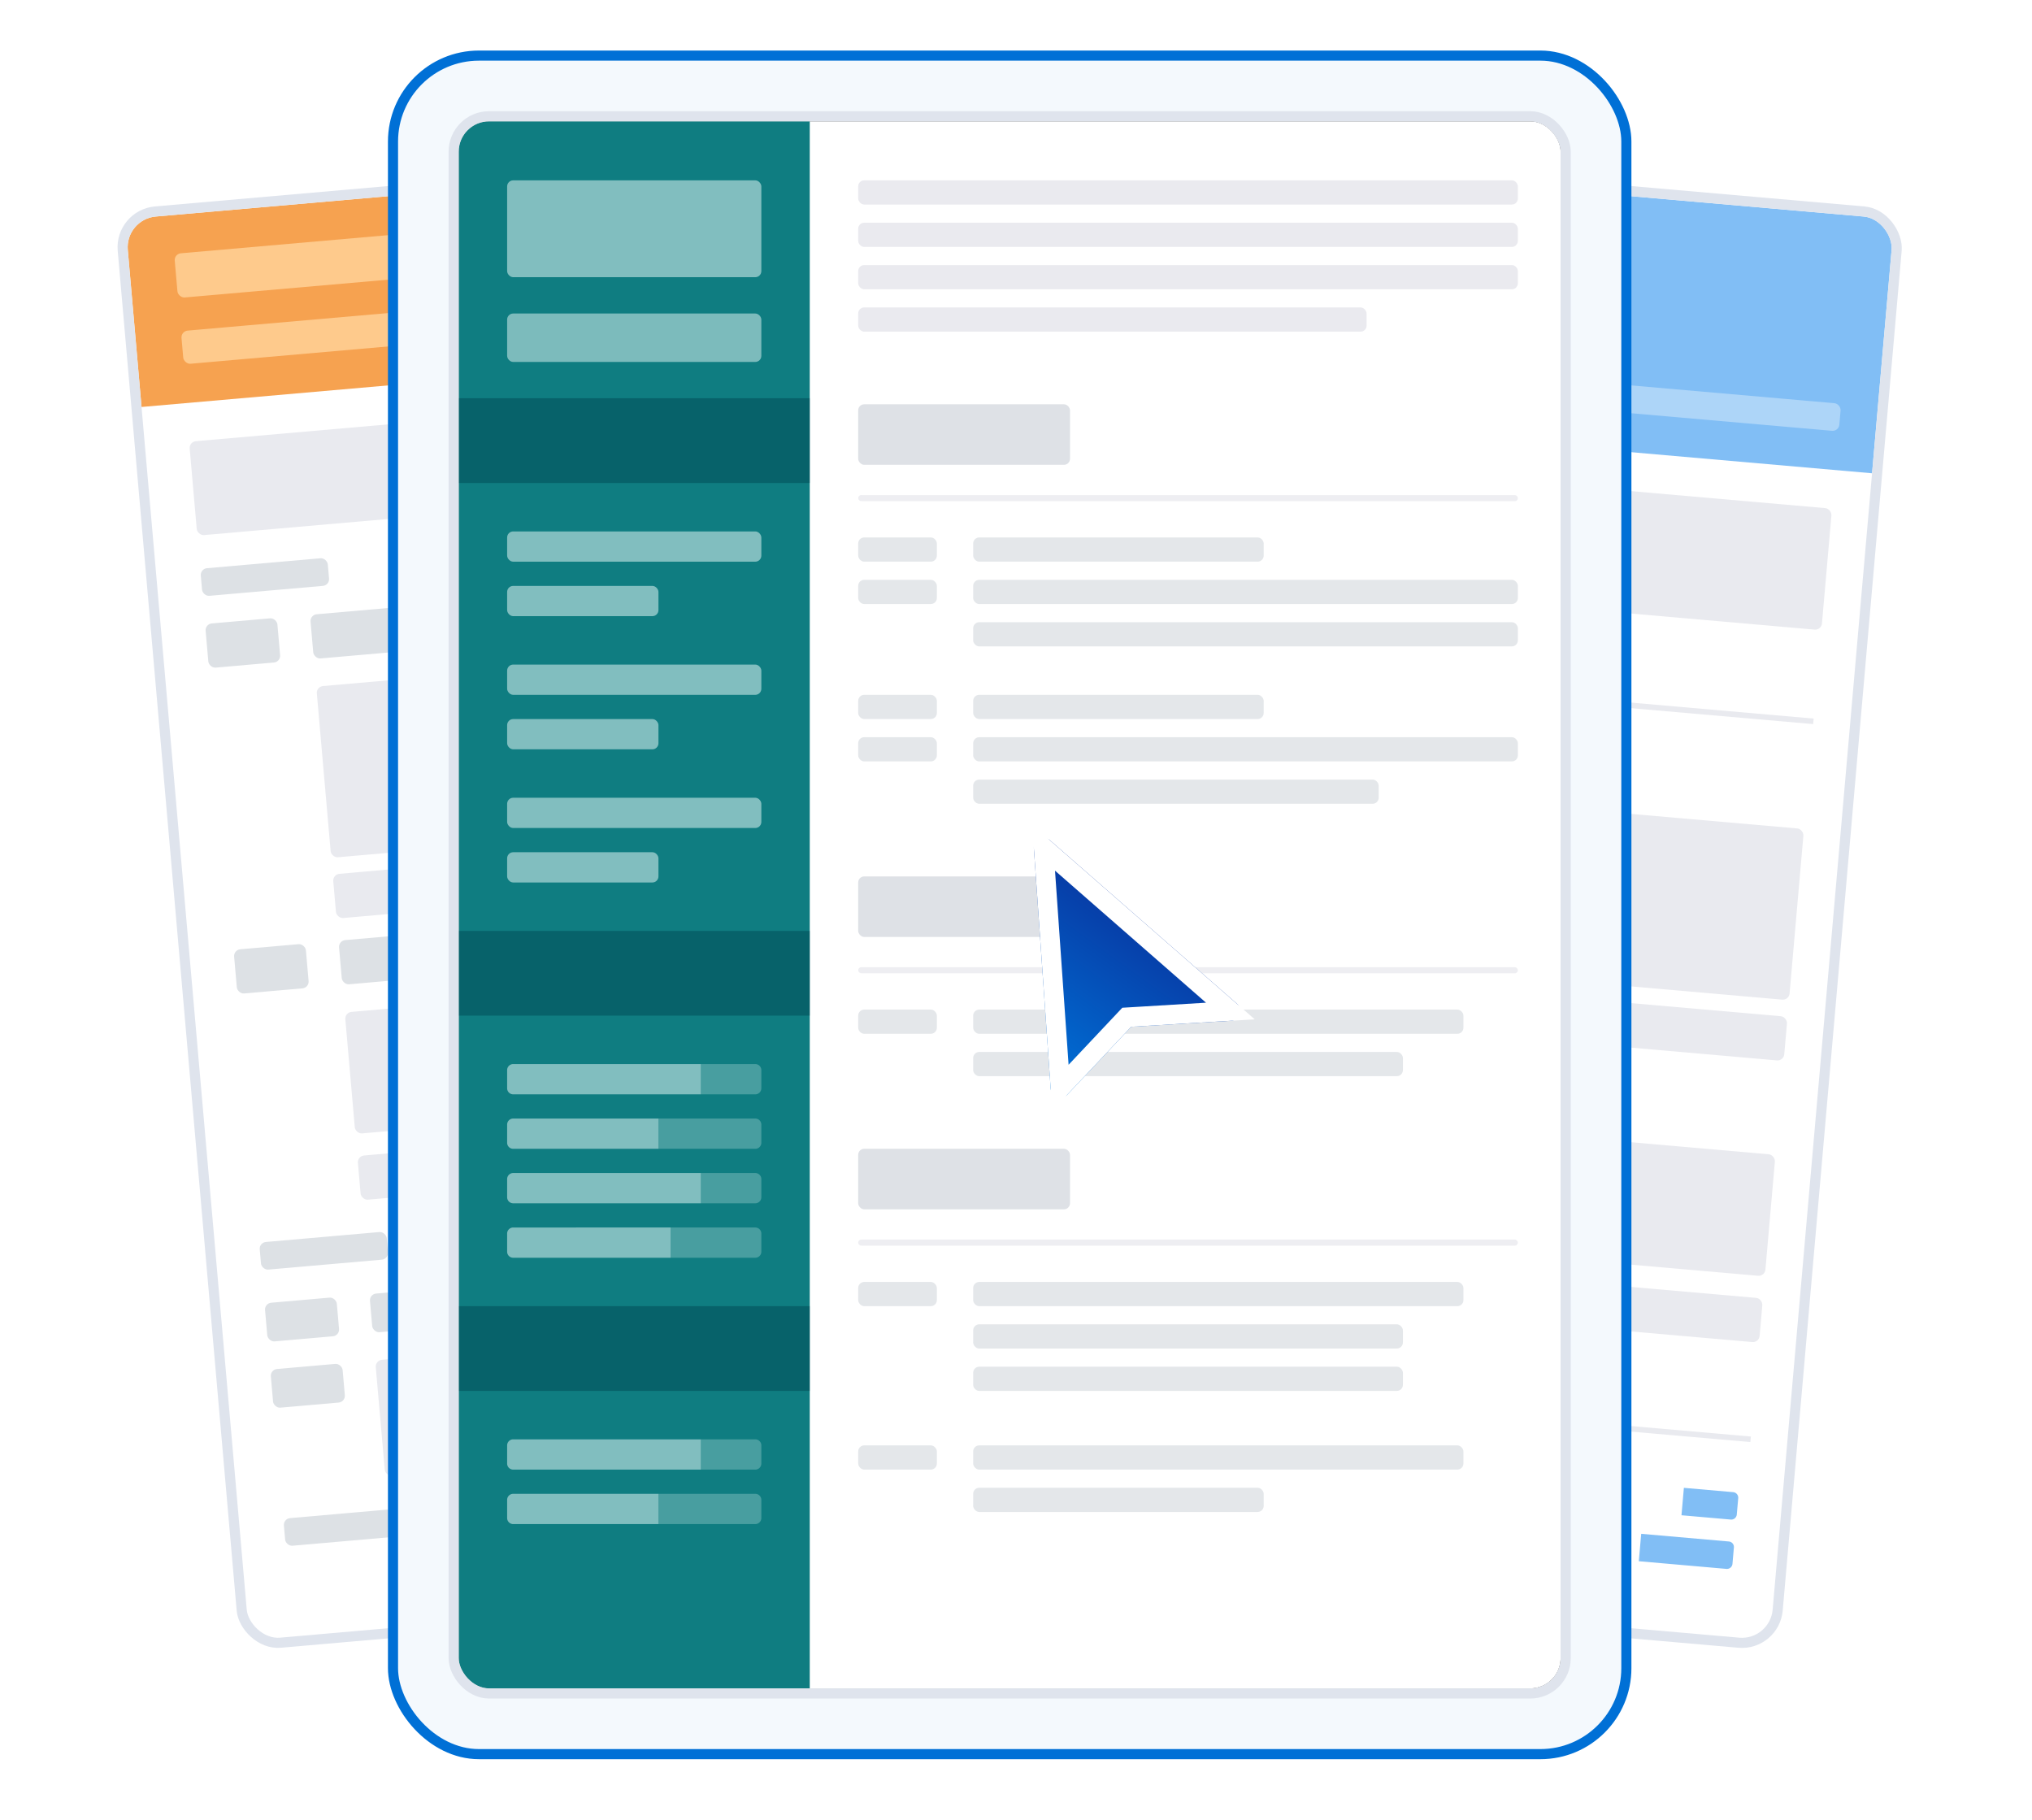<svg xmlns="http://www.w3.org/2000/svg" width="201" height="180" fill="none"><g clip-path="url(#a)"><g clip-path="url(#b)"><path fill="#fff" d="m12.375 21.682 99.964-8.746 12.39 141.616-99.964 8.746z"></path><path fill="#F6A250" d="m12.375 21.682 99.964-8.746 1.625 18.572L14 40.254z"></path><path fill="#DDE1E5" d="m82.282 34.28 31.683-2.772 10.848 124-31.682 2.771z" opacity=".5"></path><rect width="23.03" height="2.742" x="91.239" y="86.338" fill="#E0E4E8" rx=".548" transform="rotate(-5 91.24 86.338)"></rect><rect width="23.03" height="2.742" x="93.725" y="114.744" fill="#E0E4E8" rx=".548" transform="rotate(-5 93.725 114.744)"></rect><rect width="23.03" height="2.742" x="92.291" y="98.356" fill="#E0E4E8" rx=".548" transform="rotate(-5 92.291 98.356)"></rect><rect width="23.03" height="2.742" x="94.776" y="126.761" fill="#E0E4E8" rx=".548" transform="rotate(-5 94.776 126.761)"></rect><rect width="13.709" height="2.742" x="91.669" y="91.254" fill="#E0E4E8" rx=".548" transform="rotate(-5 91.67 91.254)"></rect><rect width="13.709" height="2.742" x="94.155" y="119.66" fill="#E0E4E8" rx=".548" transform="rotate(-5 94.155 119.66)"></rect><rect width="13.709" height="2.742" x="92.721" y="103.272" fill="#E0E4E8" rx=".548" transform="rotate(-5 92.721 103.272)"></rect><rect width="13.709" height="2.742" x="95.206" y="131.677" fill="#E0E4E8" rx=".548" transform="rotate(-5 95.206 131.677)"></rect><rect width="43.483" height="4.387" x="17.227" y="25.11" fill="#FECA8C" rx=".669" transform="rotate(-5 17.227 25.11)"></rect><rect width="36.125" height="3.29" x="17.896" y="32.758" fill="#FECA8C" rx=".669" transform="rotate(-5 17.896 32.758)"></rect><rect width="59.769" height="9.322" x="18.705" y="43.696" fill="#E9EAEF" rx=".669" transform="rotate(-5 18.705 43.696)"></rect><rect width="12.612" height="2.742" x="19.804" y="56.259" fill="#DDE1E5" rx=".669" transform="rotate(-5 19.804 56.26)"></rect><rect width="12.612" height="2.742" x="25.634" y="122.902" fill="#DDE1E5" rx=".669" transform="rotate(-5 25.634 122.902)"></rect><rect width="12.612" height="2.742" x="28.024" y="150.215" fill="#DDE1E5" rx=".669" transform="rotate(-5 28.024 150.215)"></rect><rect width="25.224" height="4.387" x="30.66" y="60.814" fill="#DDE1E5" rx=".669" transform="rotate(-5 30.66 60.814)"></rect><rect width="7.128" height="4.387" x="20.282" y="61.722" fill="#DDE1E5" rx=".669" transform="rotate(-5 20.282 61.722)"></rect><rect width="7.128" height="4.387" x="23.101" y="93.951" fill="#DDE1E5" rx=".669" transform="rotate(-5 23.101 93.951)"></rect><rect width="7.128" height="3.838" x="26.16" y="128.911" fill="#DDE1E5" rx=".669" transform="rotate(-5 26.16 128.911)"></rect><rect width="7.128" height="3.838" x="26.733" y="135.466" fill="#DDE1E5" rx=".669" transform="rotate(-5 26.733 135.466)"></rect><rect width="25.224" height="4.387" x="33.48" y="93.043" fill="#DDE1E5" rx=".669" transform="rotate(-5 33.48 93.043)"></rect><rect width="35.094" height="3.838" x="36.539" y="128.003" fill="#DDE1E5" rx=".669" transform="rotate(-5 36.539 128.003)"></rect><rect width="47.157" height="16.998" x="31.282" y="67.915" fill="#E9EAEF" rx=".669" transform="rotate(-5 31.282 67.915)"></rect><rect width="47.157" height="12.063" x="34.101" y="100.144" fill="#E9EAEF" rx=".669" transform="rotate(-5 34.101 100.144)"></rect><rect width="47.157" height="4.387" x="35.344" y="114.347" fill="#E9EAEF" rx=".669" transform="rotate(-5 35.344 114.347)"></rect><rect width="47.157" height="2.193" x="38.928" y="155.316" fill="#DDE1E5" rx=".669" transform="rotate(-5 38.928 155.316)"></rect><rect width="47.157" height="4.387" x="32.907" y="86.488" fill="#E9EAEF" rx=".669" transform="rotate(-5 32.907 86.488)"></rect><rect width="47.157" height="11.515" x="37.112" y="134.558" fill="#E9EAEF" rx=".669" transform="rotate(-5 37.112 134.558)"></rect><rect width="23.03" height="29.062" x="86.986" y="37.722" fill="#DDE1E5" opacity=".8" rx=".548" transform="rotate(-5 86.986 37.722)"></rect><rect width="23.03" height="3.29" x="90.045" y="72.682" fill="#DDE1E5" opacity=".8" rx=".669" transform="rotate(-5 90.045 72.682)"></rect></g></g><rect width="100.602" height="142.103" x="11.833" y="21.227" stroke="#DFE4ED" rx="3.547" transform="rotate(-5 11.833 21.227)"></rect><g clip-path="url(#c)"><g clip-path="url(#d)"><path fill="#fff" d="m88.155 13.002 99.964 8.746-12.39 141.616-99.964-8.746z"></path><path fill="#81BEF5" d="m88.155 13.002 99.964 8.746-2.198 25.128-99.964-8.746z"></path><rect width="43.483" height="4.387" x="92.338" y="17.221" fill="#fff" rx=".669" transform="rotate(5 92.338 17.221)"></rect><rect width="36.125" height="3.29" x="91.668" y="24.869" fill="#fff" rx=".669" transform="rotate(5 91.668 24.869)"></rect><rect width="12.612" height="2.742" x="90.9" y="31.957" fill="#fff" rx=".669" transform="rotate(5 90.9 31.957)"></rect><rect width="12.612" height="2.742" x="137.877" y="36.067" fill="#fff" rx=".669" transform="rotate(5 137.877 36.067)"></rect><rect width="25.772" height="2.742" x="106.195" y="33.295" fill="#fff" rx=".669" transform="rotate(5 106.195 33.295)"></rect><rect width="29.062" height="2.742" x="153.173" y="37.405" fill="#fff" opacity=".35" rx=".669" transform="rotate(5 153.173 37.405)"></rect><rect width="91.573" height="12.063" x="89.992" y="42.335" fill="#E9EAEF" rx=".669" transform="rotate(5 89.992 42.335)"></rect><rect width="12.612" height="2.742" x="88.558" y="58.723" fill="#DDE1E5" rx=".669" transform="rotate(5 88.558 58.723)"></rect><rect width="14.257" height="2.742" x="82.345" y="129.736" fill="#DDE1E5" rx=".669" transform="rotate(5 82.345 129.736)"></rect><rect width="25.224" height="4.387" x="98.22" y="67.825" fill="#DDE1E5" rx=".669" transform="rotate(5 98.22 67.825)"></rect><rect width="7.128" height="4.387" x="87.841" y="66.917" fill="#DDE1E5" rx=".669" transform="rotate(5 87.841 66.917)"></rect><rect width="7.128" height="4.387" x="85.022" y="99.146" fill="#DDE1E5" rx=".669" transform="rotate(5 85.022 99.146)"></rect><rect width="25.224" height="4.387" x="95.4" y="100.054" fill="#DDE1E5" rx=".669" transform="rotate(5 95.4 100.054)"></rect><rect width="81.154" height="16.998" x="97.599" y="74.926" fill="#E9EAEF" rx=".669" transform="rotate(5 97.599 74.926)"></rect><rect width="81.154" height="12.063" x="94.779" y="107.155" fill="#E9EAEF" rx=".669" transform="rotate(5 94.78 107.155)"></rect><rect width="81.154" height="4.387" x="93.537" y="121.358" fill="#E9EAEF" rx=".669" transform="rotate(5 93.537 121.358)"></rect><rect width="24.675" height="2.742" x="91.769" y="141.569" fill="#E9EAEF" rx=".669" transform="rotate(5 91.769 141.569)"></rect><rect width="18.095" height="2.742" x="91.338" y="146.485" fill="#E9EAEF" rx=".669" transform="rotate(5 91.338 146.485)"></rect><rect width="81.154" height="4.387" x="95.974" y="93.499" fill="#E9EAEF" rx=".669" transform="rotate(5 95.974 93.499)"></rect><path fill="#E9EAEF" d="m81.963 134.106 91.225 7.981-.048.546-91.225-7.981zM88.176 63.093l91.225 7.981-.048.546-91.225-7.981z"></path></g><path fill="#fff" d="M141.576 145.526a.55.55 0 0 1 .594-.499l24.395 2.135-.237 2.711-24.395-2.135a.547.547 0 0 1-.498-.594l.141-1.618ZM141.149 150.406a.548.548 0 0 1 .595-.498l20.599 1.802-.237 2.711-20.6-1.802a.549.549 0 0 1-.498-.594l.141-1.619Z" opacity=".5"></path><path fill="#81BEF5" d="m166.565 147.162 4.876.426a.55.55 0 0 1 .499.594l-.142 1.619a.548.548 0 0 1-.594.498l-4.876-.426.237-2.711ZM162.343 151.709l8.671.759a.547.547 0 0 1 .498.594l-.141 1.619a.549.549 0 0 1-.594.498l-8.671-.759.237-2.711Z"></path></g><rect width="100.602" height="142.103" x="87.7" y="12.46" stroke="#DFE4ED" rx="3.547" transform="rotate(5 87.7 12.46)"></rect><rect width="122" height="168" x="38.875" y="5.5" fill="#F4F9FD" rx="8.5"></rect><rect width="122" height="168" x="38.875" y="5.5" stroke="#0070D6" rx="8.5"></rect><g clip-path="url(#e)"><rect width="108.56" height="154.659" x="45.875" y="12.35" stroke="#000" rx="2.493"></rect><rect width="109" height="156" x="45.375" y="11.85" fill="#fff" rx="3"></rect><path fill="#0F7D81" d="M45.375 11.852h34.724v155.659H45.375z"></path><rect width="25.145" height="9.579" x="50.165" y="17.838" fill="#F4FFFE" opacity=".5" rx=".599"></rect><rect width="25.145" height="2.993" x="50.165" y="52.563" fill="#F4FFFE" opacity=".5" rx=".599"></rect><path fill="#F4FFFE" d="M50.165 105.846c0-.331.268-.599.598-.599h18.56v2.994h-18.56a.6.6 0 0 1-.598-.599v-1.796ZM50.165 142.964c0-.331.268-.599.598-.599h18.56v2.994h-18.56a.599.599 0 0 1-.598-.599v-1.796ZM50.165 111.234c0-.331.268-.599.598-.599h14.369v2.994H50.763a.599.599 0 0 1-.598-.599v-1.796ZM50.165 148.352c0-.331.268-.599.598-.599h14.369v2.994H50.763a.599.599 0 0 1-.598-.599v-1.796ZM50.165 116.622c0-.331.268-.599.598-.599h18.56v2.994h-18.56a.599.599 0 0 1-.598-.599v-1.796ZM50.165 122.01c0-.33.268-.598.598-.598H66.33v2.993H50.763a.599.599 0 0 1-.598-.599v-1.796Z" opacity=".5"></path><path fill="#F4FFFE" d="M69.322 105.247h5.388c.331 0 .6.268.6.599v1.796a.6.6 0 0 1-.6.599h-5.388v-2.994ZM69.322 142.365h5.388c.331 0 .6.268.6.599v1.796a.599.599 0 0 1-.6.599h-5.388v-2.994ZM65.132 110.635h9.579c.33 0 .599.268.599.599v1.796a.599.599 0 0 1-.6.599h-9.578v-2.994ZM65.132 147.753h9.579c.33 0 .599.268.599.599v1.796a.599.599 0 0 1-.6.599h-9.578v-2.994ZM69.322 116.023h5.388c.331 0 .6.268.6.599v1.796a.599.599 0 0 1-.6.599h-5.388v-2.994ZM66.33 121.412h8.38c.331 0 .6.268.6.598v1.796a.599.599 0 0 1-.6.599h-8.38v-2.993Z" opacity=".25"></path><rect width="25.145" height="2.993" x="50.165" y="65.733" fill="#F4FFFE" opacity=".5" rx=".599"></rect><rect width="25.145" height="2.993" x="50.165" y="78.905" fill="#F4FFFE" opacity=".5" rx=".599"></rect><rect width="14.967" height="2.993" x="50.165" y="57.951" fill="#F4FFFE" opacity=".5" rx=".599"></rect><rect width="14.967" height="2.993" x="50.165" y="71.122" fill="#F4FFFE" opacity=".5" rx=".599"></rect><rect width="14.967" height="2.993" x="50.165" y="84.293" fill="#F4FFFE" opacity=".5" rx=".599"></rect><path fill="#004955" d="M45.375 39.391h34.724v8.382H45.375zM45.375 92.076h34.724v8.382H45.375zM45.375 129.194h34.724v8.382H45.375z" opacity=".5"></path><rect width="25.145" height="4.79" x="50.165" y="31.01" fill="#EBFAF8" opacity=".5" rx=".599"></rect><rect width="65.257" height="2.395" x="84.889" y="17.837" fill="#E4E5EB" opacity=".8" rx=".599"></rect><rect width="65.257" height="2.395" x="84.889" y="22.028" fill="#E4E5EB" opacity=".8" rx=".599"></rect><rect width="65.257" height="2.395" x="84.889" y="26.219" fill="#E4E5EB" opacity=".8" rx=".599"></rect><rect width="50.29" height="2.395" x="84.889" y="30.409" fill="#E4E5EB" opacity=".8" rx=".599"></rect><rect width="20.954" height="5.987" x="84.889" y="39.988" fill="#D5D9DF" opacity=".8" rx=".599"></rect><rect width="7.783" height="2.395" x="84.889" y="53.159" fill="#DDE1E5" opacity=".8" rx=".599"></rect><rect width="7.783" height="2.395" x="84.889" y="68.725" fill="#DDE1E5" opacity=".8" rx=".599"></rect><rect width="28.737" height="2.395" x="96.264" y="53.159" fill="#DDE1E5" opacity=".8" rx=".599"></rect><rect width="28.737" height="2.395" x="96.264" y="68.725" fill="#DDE1E5" opacity=".8" rx=".599"></rect><rect width="53.882" height="2.395" x="96.264" y="57.35" fill="#DDE1E5" opacity=".8" rx=".599"></rect><rect width="53.882" height="2.395" x="96.264" y="72.916" fill="#DDE1E5" opacity=".8" rx=".599"></rect><rect width="53.882" height="2.395" x="96.264" y="61.541" fill="#DDE1E5" opacity=".8" rx=".599"></rect><rect width="40.112" height="2.395" x="96.264" y="77.107" fill="#DDE1E5" opacity=".8" rx=".599"></rect><rect width="7.783" height="2.395" x="84.889" y="57.35" fill="#DDE1E5" opacity=".8" rx=".599"></rect><rect width="7.783" height="2.395" x="84.889" y="72.916" fill="#DDE1E5" opacity=".8" rx=".599"></rect><rect width="65.257" height=".599" x="84.889" y="48.969" fill="#E9EAEF" opacity=".8" rx=".299"></rect><rect width="20.954" height="5.987" x="84.889" y="86.686" fill="#D5D9DF" opacity=".8" rx=".599"></rect><rect width="7.783" height="2.395" x="84.889" y="99.857" fill="#DDE1E5" opacity=".8" rx=".599"></rect><rect width="48.494" height="2.395" x="96.264" y="99.857" fill="#DDE1E5" opacity=".8" rx=".599"></rect><rect width="42.507" height="2.395" x="96.264" y="104.048" fill="#DDE1E5" opacity=".8" rx=".599"></rect><rect width="65.257" height=".599" x="84.889" y="95.666" fill="#E9EAEF" opacity=".8" rx=".299"></rect><rect width="20.954" height="5.987" x="84.889" y="113.627" fill="#D5D9DF" opacity=".8" rx=".599"></rect><rect width="7.783" height="2.395" x="84.889" y="126.798" fill="#DDE1E5" opacity=".8" rx=".599"></rect><rect width="48.494" height="2.395" x="96.264" y="126.798" fill="#DDE1E5" opacity=".8" rx=".599"></rect><rect width="42.507" height="2.395" x="96.264" y="130.989" fill="#DDE1E5" opacity=".8" rx=".599"></rect><rect width="42.507" height="2.395" x="96.264" y="135.18" fill="#DDE1E5" opacity=".8" rx=".599"></rect><rect width="7.783" height="2.395" x="84.889" y="142.962" fill="#DDE1E5" opacity=".8" rx=".599"></rect><rect width="48.494" height="2.395" x="96.264" y="142.962" fill="#DDE1E5" opacity=".8" rx=".599"></rect><rect width="28.737" height="2.395" x="96.264" y="147.153" fill="#DDE1E5" opacity=".8" rx=".599"></rect><rect width="65.257" height=".599" x="84.889" y="122.607" fill="#E9EAEF" opacity=".8" rx=".299"></rect></g><rect width="110" height="156" x="44.875" y="11.5" stroke="#DFE4ED" rx="3.5"></rect><g filter="url(#f)"><path fill="url(#g)" fill-rule="evenodd" d="M103.867 83.12c-.649-.567-1.66-.065-1.6.795l1.66 23.739c.059.84 1.09 1.208 1.668.595l6.301-6.69 9.868-.595c.862-.052 1.228-1.123.578-1.692L103.867 83.12Z" clip-rule="evenodd"></path><path stroke="#fff" stroke-width="1.933" d="m111.838 100.595-.382.023-.263.279-6.302 6.689-1.66-23.738L121.706 100l-9.868.595Z"></path></g><defs><clipPath id="a"><rect width="99.602" height="141.103" x="12.375" y="21.682" fill="#fff" rx="3.047" transform="rotate(-5 12.375 21.682)"></rect></clipPath><clipPath id="b"><rect width="100.346" height="142.157" x="12.375" y="21.682" fill="#fff" rx="2.742" transform="rotate(-5 12.375 21.682)"></rect></clipPath><clipPath id="c"><rect width="99.602" height="141.103" x="88.155" y="13.002" fill="#fff" rx="3.047" transform="rotate(5 88.155 13.002)"></rect></clipPath><clipPath id="d"><rect width="100.346" height="142.157" x="88.155" y="13.002" fill="#fff" rx="2.742" transform="rotate(5 88.155 13.002)"></rect></clipPath><clipPath id="e"><rect width="109" height="155" x="45.375" y="12" fill="#fff" rx="3"></rect></clipPath><linearGradient id="g" x1="121.75" x2="104.356" y1="83.403" y2="107.239" gradientUnits="userSpaceOnUse"><stop stop-color="#0C1986"></stop><stop offset="1" stop-color="#0070D6"></stop></linearGradient><filter id="f" width="24.409" height="30.675" x="100.265" y="80.879" color-interpolation-filters="sRGB" filterUnits="userSpaceOnUse"></filter></defs></svg>